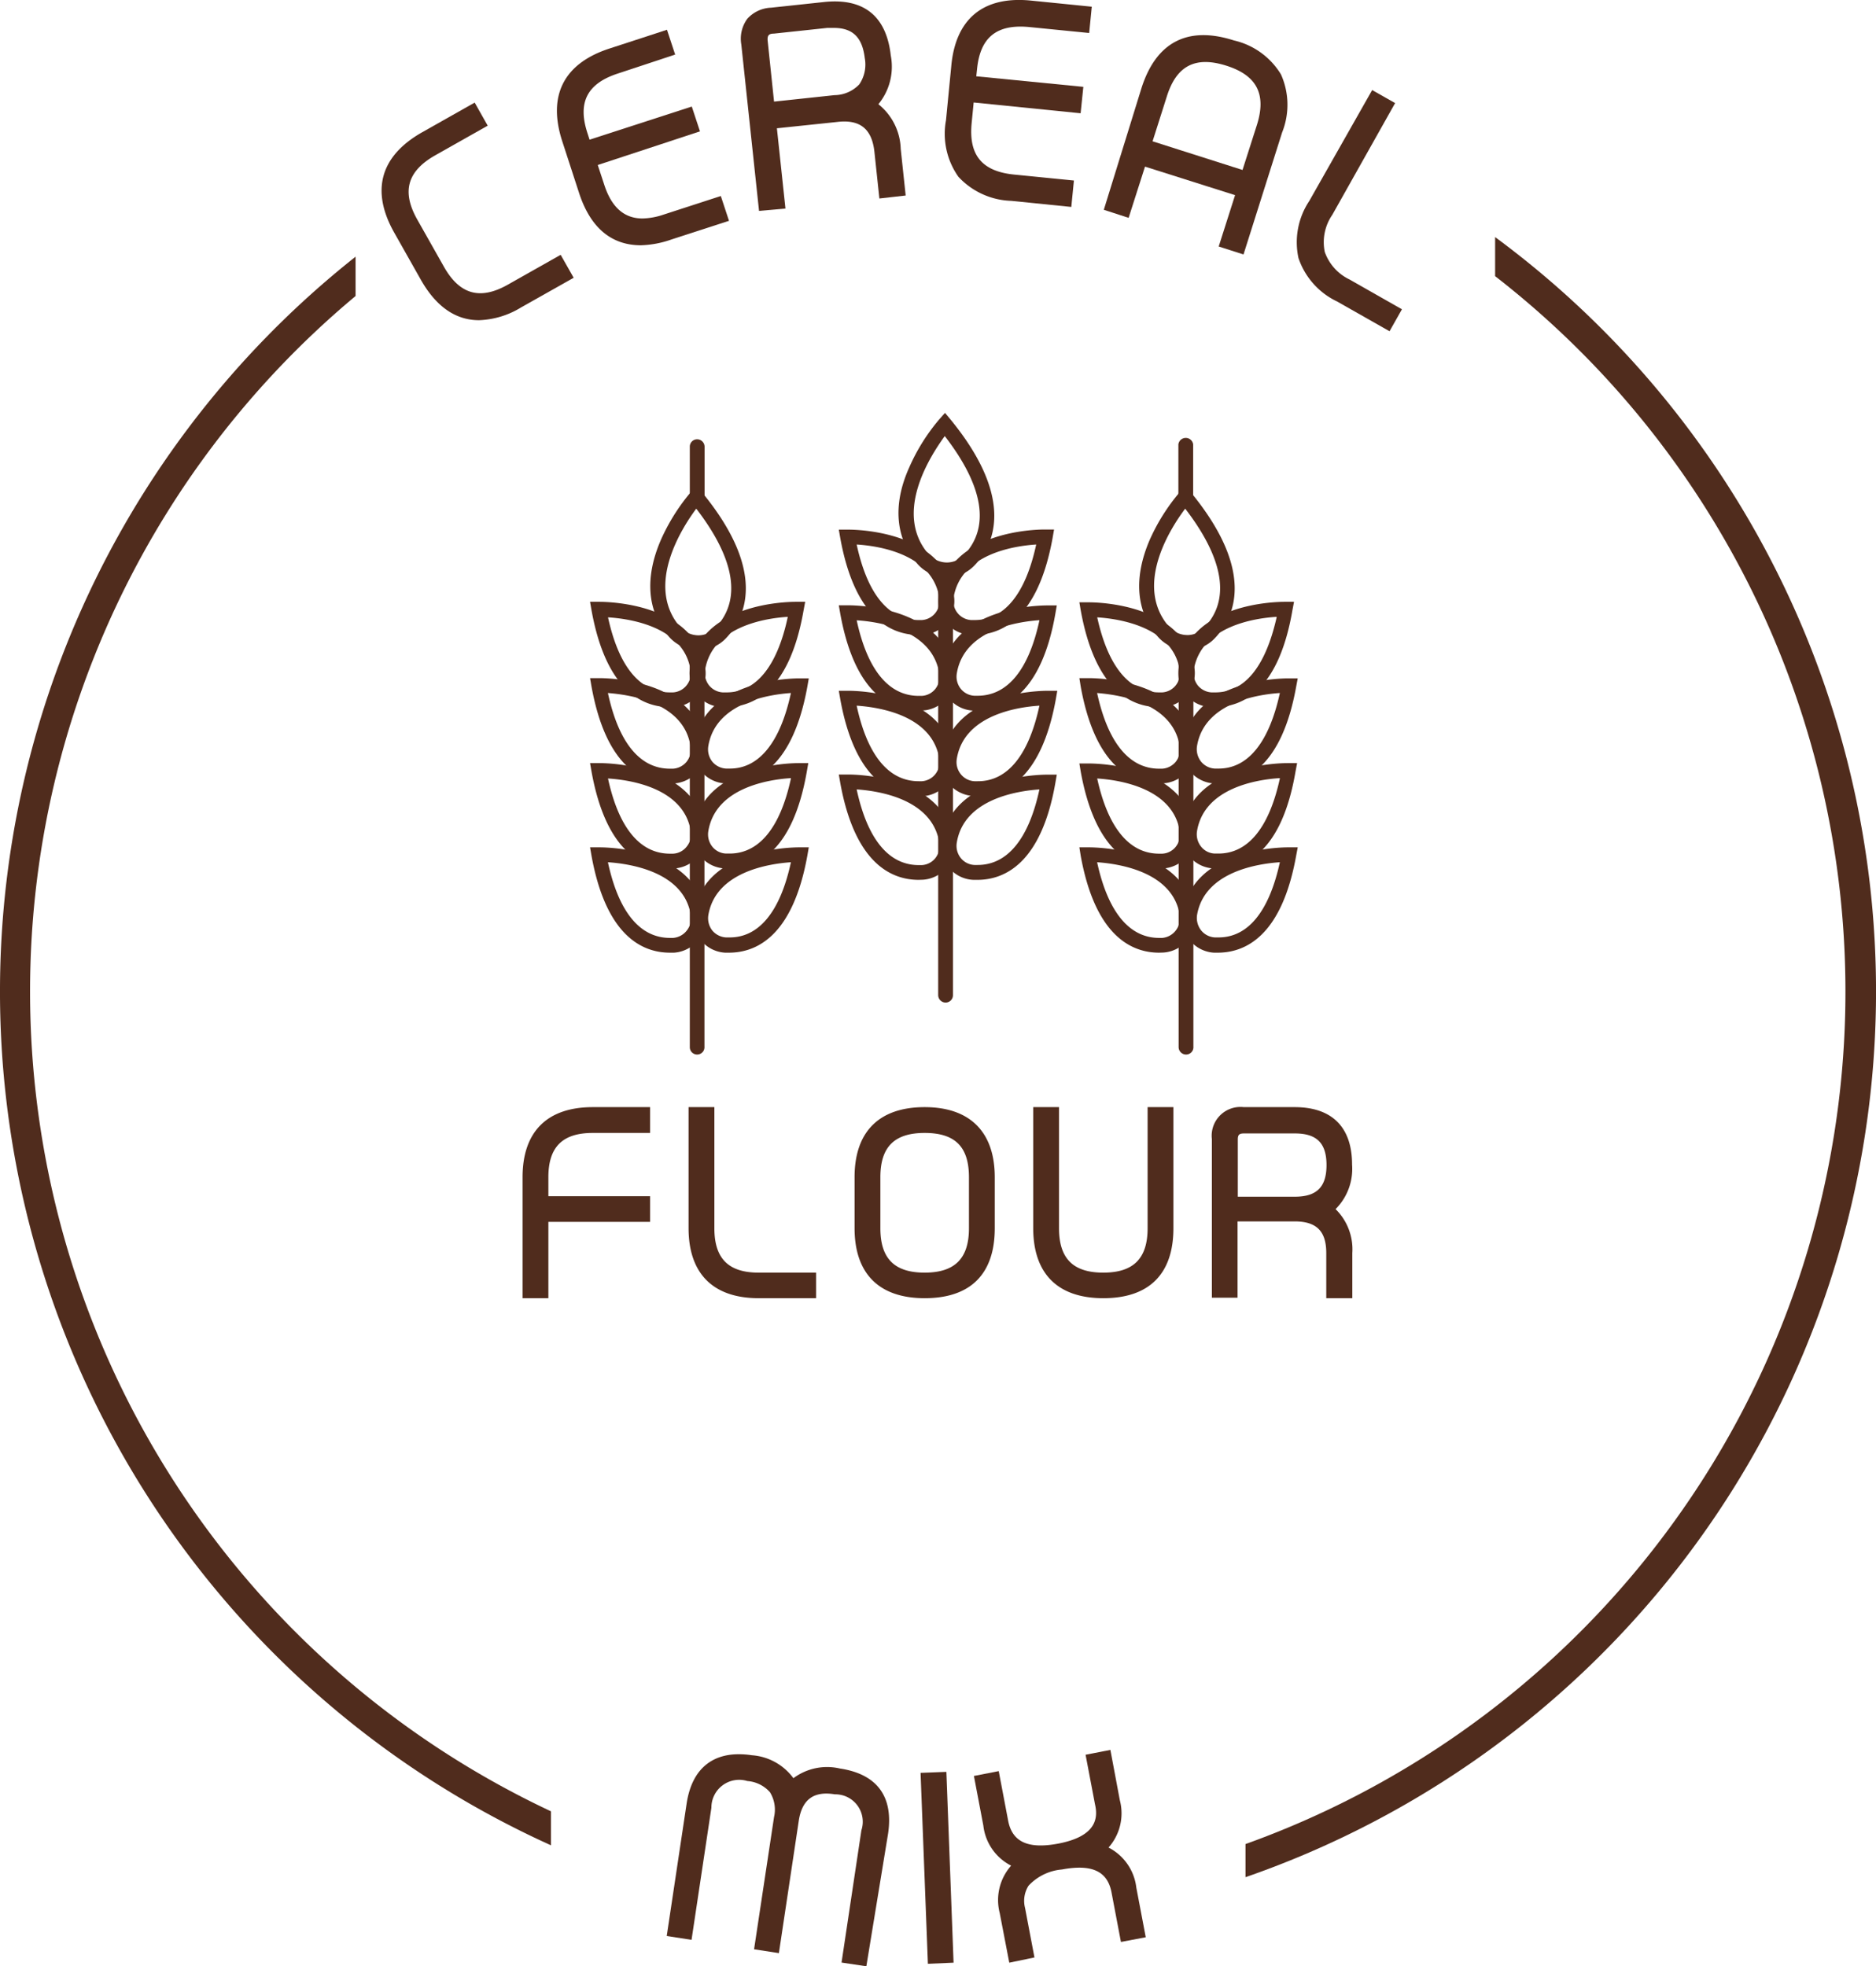 <svg xmlns="http://www.w3.org/2000/svg" viewBox="0 0 151.21 158.49"><defs><style>.cls-1{fill:#502c1d;}</style></defs><g id="Capa_2" data-name="Capa 2"><g id="Capa_1-2" data-name="Capa 1"><path class="cls-1" d="M60.22,143c-2-.3-3.19.56-3.5,2.59L55.2,155.77l-1-.16,1.53-10.14c.4-2.69,2-3.84,4.66-3.44,1.75.26,2.85,1,3.3,2.23.78-1,2-1.42,3.8-1.16q4.05.61,3.44,4.66L69.39,157.9l-1-.15,1.53-10.14c.31-2-.56-3.19-2.59-3.5s-3.19.56-3.49,2.59l-1.53,10.13-1-.15,1.52-10.14Q63.27,143.51,60.22,143Z"/><path class="cls-1" d="M69.83,158.49l-2-.3,1.6-10.66a2.21,2.21,0,0,0-2.14-2.9c-1.7-.28-2.65.41-2.91,2.15l-1.6,10.65-2-.31,1.61-10.66a2.67,2.67,0,0,0-.33-2,2.69,2.69,0,0,0-1.82-.9,2.24,2.24,0,0,0-2.9,2.15l-1.6,10.65-2-.31,1.6-10.65c.49-3.28,2.55-4,4.18-4a6.88,6.88,0,0,1,1.08.08,4.55,4.55,0,0,1,3.35,1.85,4.55,4.55,0,0,1,3.75-.78c3,.45,4.33,2.27,3.88,5.26Zm-1-14.49a2.94,2.94,0,0,1,1.11.9,3,3,0,0,1,.54,1.34A2.64,2.64,0,0,0,68.79,144Zm-7.17-1.1a3,3,0,0,1,1.19.94,3.43,3.43,0,0,1,.56,2.38A3,3,0,0,1,66,143.57a2.59,2.59,0,0,0-1.88,1l-.58.77-.33-.91A2.62,2.62,0,0,0,61.62,142.9Zm-2.73-.4a2.65,2.65,0,0,0-2.32,1.74A2.88,2.88,0,0,1,58.89,142.5Z"/><path class="cls-1" d="M74.75,143.4l1,0,.55,14.34-1,0Z"/><polygon class="cls-1" points="74.79 158.29 74.77 157.76 74.2 142.9 76.28 142.82 76.3 143.34 76.86 158.2 74.79 158.29"/><path class="cls-1" d="M82.54,150.14A3.55,3.55,0,0,1,79.77,147l-.66-3.52,1-.2.67,3.53q.57,3,4.6,2.26c2.68-.5,3.84-1.76,3.46-3.78l-.67-3.52,1-.19.66,3.52A3.55,3.55,0,0,1,88.4,149a3.52,3.52,0,0,1,2.77,3.12l.67,3.53-1,.19-.66-3.52c-.38-2-1.92-2.77-4.6-2.27s-3.84,1.77-3.46,3.78l.66,3.53-1,.19-.66-3.53A3.53,3.53,0,0,1,82.54,150.14Z"/><path class="cls-1" d="M81.35,158.2l-.77-4a4.18,4.18,0,0,1,.92-3.82,4.15,4.15,0,0,1-2.24-3.23l-.76-4,2-.39.76,4c.33,1.72,1.62,2.29,4,1.85,3.15-.59,3.25-2.09,3-3.17l-.76-4,2-.39.76,4.05a4.15,4.15,0,0,1-.91,3.82,4.17,4.17,0,0,1,2.24,3.23l.76,4-2,.38-.76-4c-.33-1.72-1.6-2.29-4-1.84A4.15,4.15,0,0,0,82.9,152a2.28,2.28,0,0,0-.28,1.78l.76,4Zm-.65-10a2.78,2.78,0,0,0,2,1.48l1.17.26-1,.68a2.76,2.76,0,0,0-1.29,2.09A2.85,2.85,0,0,1,82,151.4a4.78,4.78,0,0,1,3-1.72C82.83,150,81.42,149.44,80.7,148.15ZM87,149.41A3.4,3.4,0,0,1,90.25,151a2.8,2.8,0,0,0-2-1.47l-1.18-.27,1-.68a2.78,2.78,0,0,0,1.29-2.07c-.18,1.2-1,2.39-3.43,3A8.32,8.32,0,0,1,87,149.41Z"/><path class="cls-1" d="M43.68,98v6.15h-1V94.89q0-5.11,5.13-5.12h4.1v1h-4.1c-2.74,0-4.1,1.37-4.1,4.1v2h8.2v1Z"/><path class="cls-1" d="M44.2,104.64H42.12V94.89c0-3.69,2-5.65,5.66-5.65H52.4v2.08H47.78c-2.44,0-3.58,1.13-3.58,3.57v1.53h8.2v2.07H44.2Zm1.88-14.17a3.42,3.42,0,0,0-2.72,2.72A3.66,3.66,0,0,1,46.08,90.47Z"/><path class="cls-1" d="M56,89.77h1V99c0,2.74,1.37,4.1,4.1,4.1h4.1v1h-4.1Q56,104.12,56,99Z"/><path class="cls-1" d="M65.78,104.64H61.15c-3.69,0-5.65-2-5.65-5.65V89.24h2.08V99c0,2.44,1.13,3.58,3.57,3.58h4.63Zm-9-3.94a3.4,3.4,0,0,0,2.71,2.71A3.63,3.63,0,0,1,56.74,100.7Z"/><path class="cls-1" d="M74.53,104.12c-3.42,0-5.12-1.71-5.12-5.13v-4.1c0-3.41,1.7-5.12,5.12-5.12s5.13,1.71,5.13,5.12V99Q79.66,104.12,74.53,104.12Zm0-13.33q-4.09,0-4.1,4.1V99c0,2.74,1.37,4.1,4.1,4.1s4.1-1.36,4.1-4.1v-4.1Q78.63,90.79,74.53,90.79Z"/><path class="cls-1" d="M74.53,104.64c-3.7,0-5.65-2-5.65-5.65v-4.1c0-3.69,2-5.65,5.65-5.65s5.65,2,5.65,5.65V99C80.18,102.69,78.23,104.64,74.53,104.64Zm-4.42-3.94a3.42,3.42,0,0,0,2.72,2.71A3.65,3.65,0,0,1,70.11,100.7Zm8.84,0a3.63,3.63,0,0,1-2.72,2.71A3.42,3.42,0,0,0,79,100.7Zm-4.42-9.38c-2.44,0-3.57,1.13-3.57,3.57V99c0,2.44,1.13,3.58,3.57,3.58S78.1,101.43,78.1,99v-4.1C78.1,92.45,77,91.32,74.53,91.32Zm-1.7-.85a3.44,3.44,0,0,0-2.72,2.72A3.67,3.67,0,0,1,72.83,90.47Zm3.4,0A3.66,3.66,0,0,1,79,93.19,3.44,3.44,0,0,0,76.23,90.47Z"/><path class="cls-1" d="M88.93,104.12q-5.13,0-5.13-5.13V89.77h1V99c0,2.74,1.37,4.1,4.1,4.1S93,101.73,93,99V89.77h1V99C94.05,102.41,92.35,104.12,88.93,104.12Z"/><path class="cls-1" d="M88.93,104.64c-3.7,0-5.65-2-5.65-5.65V89.24h2.08V99c0,2.44,1.13,3.58,3.57,3.58S92.5,101.43,92.5,99V89.24h2.08V99C94.58,102.69,92.62,104.64,88.93,104.64Zm-4.42-3.94a3.42,3.42,0,0,0,2.72,2.71A3.63,3.63,0,0,1,84.51,100.7Zm8.84,0a3.66,3.66,0,0,1-2.72,2.71A3.42,3.42,0,0,0,93.35,100.7Z"/><path class="cls-1" d="M99.23,98v6.15h-1V91.82a1.81,1.81,0,0,1,2-2h4.1c2.74,0,4.1,1.36,4.1,4.1,0,1.77-.57,3-1.71,3.59,1.14.62,1.71,1.81,1.71,3.58v3.08h-1V101q0-3.08-3.08-3.07Zm1-7.18a.9.9,0,0,0-1,1v5.12h5.12q3.08,0,3.08-3.07t-3.08-3.08Z"/><path class="cls-1" d="M109,104.64H106.9V101c0-1.76-.78-2.55-2.55-2.55h-4.6v6.15H97.68V91.82a2.32,2.32,0,0,1,2.57-2.58h4.1c3,0,4.63,1.6,4.63,4.63a4.58,4.58,0,0,1-1.33,3.59A4.54,4.54,0,0,1,109,101Zm-4.23-7.18a3,3,0,0,1,3,2.11,2.59,2.59,0,0,0-1.26-1.65l-.85-.46.85-.47a2.59,2.59,0,0,0,1.26-1.65A3.05,3.05,0,0,1,104.75,97.46Zm-5-1h4.6c1.77,0,2.55-.79,2.55-2.55s-.78-2.55-2.55-2.55h-4.1c-.39,0-.5.11-.5.5Zm6.12-5.93a2.78,2.78,0,0,1,1.86,1.86A2.6,2.6,0,0,0,105.87,90.49Z"/><path class="cls-1" d="M32.24,18.5q-2.67-4.71,2-7.38L38.06,9l.53.94-3.77,2.13Q31.06,14.19,33.18,18l2.13,3.77c1.42,2.52,3.39,3.06,5.91,1.64L45,21.25l.53.94-3.77,2.14Q37,27,34.37,22.27Z"/><path class="cls-1" d="M38.61,25.81c-1.89,0-3.47-1.1-4.7-3.28l-2.13-3.77c-1.91-3.38-1.14-6.18,2.25-8.1l4.23-2.39,1.05,1.86-4.23,2.39c-2.26,1.28-2.72,2.93-1.44,5.19l2.13,3.77c1.28,2.28,2.94,2.73,5.19,1.45l4.23-2.39,1.05,1.85L42,24.78A6.93,6.93,0,0,1,38.61,25.81ZM37.86,9.7l-3.31,1.88c-2.91,1.64-3.5,3.76-1.85,6.66L34.83,22c1.63,2.92,3.78,3.49,6.66,1.86L44.81,22l0,0-3.31,1.88c-2.77,1.56-5.07.91-6.62-1.84l-2.14-3.77a4.94,4.94,0,0,1-.7-3.77,4.9,4.9,0,0,1,2.54-2.85l3.32-1.88Z"/><path class="cls-1" d="M47.52,13,48.19,15c.89,2.75,2.71,3.67,5.46,2.78l4.12-1.34.33,1L54,18.83q-5.16,1.68-6.82-3.48l-1.34-4.12q-1.68-5.15,3.47-6.82l4.13-1.34.33,1L49.63,5.44c-2.75.89-3.67,2.71-2.78,5.45l.33,1,8.24-2.68.34,1Z"/><path class="cls-1" d="M51.66,19.77c-2.4,0-4.09-1.43-5-4.26l-1.34-4.12c-1.2-3.69.12-6.28,3.81-7.48L53.76,2.4l.66,2L49.79,5.93c-2.47.81-3.25,2.33-2.44,4.8l.17.53,8.24-2.67.66,2L48.18,13.3l.51,1.55c.59,1.85,1.61,2.76,3.1,2.76h0a5.63,5.63,0,0,0,1.69-.31l4.62-1.5.66,2-4.63,1.5A8.07,8.07,0,0,1,51.66,19.77Zm1.42-16L49.46,4.91c-3.18,1-4.17,3-3.15,6.16l1.34,4.12c1,3.17,3,4.16,6.17,3.14l3.62-1.17v0L53.81,18.3a6.4,6.4,0,0,1-2,.35h0c-2,0-3.36-1.16-4.1-3.47l-.83-2.56L55.1,9.94v0l-8.25,2.68-.49-1.54c-1-3,.1-5.13,3.11-6.11l3.63-1.18Z"/><path class="cls-1" d="M62,9.87l.69,6.47-1.08.11L60.28,3.53A1.91,1.91,0,0,1,62.2,1.14L66.51.68q4.3-.45,4.77,3.85c.2,1.86-.27,3.19-1.4,4,1.27.52,2,1.71,2.2,3.58l.34,3.23-1.07.11L71,12.19Q70.66,9,67.42,9.3Zm.28-7.65a1,1,0,0,0-1,1.19l.57,5.39,5.39-.58C69.47,8,70.43,6.8,70.2,4.65s-1.42-3.12-3.58-2.89Z"/><path class="cls-1" d="M61.18,17,59.75,3.58a2.72,2.72,0,0,1,.48-2.06,2.71,2.71,0,0,1,1.92-.9l4.3-.46c3.21-.33,5,1.17,5.35,4.32a4.76,4.76,0,0,1-1,3.92A4.78,4.78,0,0,1,72.6,12l.4,3.76L70.88,16l-.4-3.76c-.2-1.86-1.17-2.63-3-2.41l-4.86.51.69,6.47ZM67.3,1.16a6.42,6.42,0,0,0-.74.05l-4.3.46a1.69,1.69,0,0,0-1.21.51,1.73,1.73,0,0,0-.25,1.29l1.32,12.4h0L61.46,9.4l5.91-.62c.23,0,.45,0,.66,0,1.43,0,3.2.59,3.49,3.39l.29,2.72h0l-.3-2.71c-.17-1.67-.79-2.7-1.87-3.15l-.9-.37.8-.55c1-.66,1.35-1.8,1.18-3.47C70.51,2.25,69.41,1.16,67.3,1.16ZM61.46,9.38l-.63-5.91a1.48,1.48,0,0,1,1.43-1.78l4.31-.45a4.78,4.78,0,0,1,.64,0c1.44,0,3.22.59,3.51,3.39a3.82,3.82,0,0,1-.66,2.9,3.82,3.82,0,0,1-2.69,1.26Zm5.75-7.13-.53,0-4.31.46c-.43,0-.54.18-.49.62l.51,4.86,4.87-.52a2.79,2.79,0,0,0,2-.87,2.83,2.83,0,0,0,.44-2.13C69.5,3,68.72,2.25,67.21,2.25Z"/><path class="cls-1" d="M78,7.69l-.22,2.16c-.28,2.87,1,4.45,3.89,4.74L86,15l-.11,1.08-4.31-.43c-3.6-.36-5.21-2.34-4.85-5.93l.43-4.31c.36-3.6,2.33-5.21,5.93-4.85L87.39,1l-.11,1.08L83,1.66q-4.32-.43-4.74,3.88l-.11,1.07,8.62.87-.11,1.07Z"/><path class="cls-1" d="M86.35,16.68l-4.83-.49a6.06,6.06,0,0,1-4.27-1.94,6,6,0,0,1-1-4.56l.42-4.31C77,1.52,79.25-.35,83.13.05L88,.54l-.21,2.12-4.83-.48C80.34,1.93,79,3,78.75,5.59l-.06.56L87.32,7,87.1,9.13l-8.62-.87L78.32,9.9c-.26,2.59.82,3.91,3.41,4.17l4.83.48ZM82.14,1.05c-2.71,0-4.17,1.45-4.47,4.43l-.43,4.31a5,5,0,0,0,.83,3.79,5,5,0,0,0,3.55,1.56l3.79.39v0l-3.79-.37C78.46,14.8,77,13,77.27,9.8l.27-2.68L86.16,8V8l-8.63-.87.17-1.6C78,2.34,79.84.85,83,1.13l3.79.38v0L83,1.1C82.72,1.07,82.42,1.05,82.14,1.05Z"/><path class="cls-1" d="M92.52,7.28q1.64-5.16,6.8-3.53t3.52,6.81l-3,9.29-1-.32,1.32-4.14-8.26-2.62L90.59,16.9l-1-.33ZM99,4.79q-4.14-1.32-5.44,2.82l-1.31,4.13,8.25,2.62,1.32-4.13C102.68,7.48,101.74,5.66,99,4.79Z"/><path class="cls-1" d="M100.23,20.51l-2-.64,1.32-4.14-7.26-2.3-1.32,4.13-2-.65L92,7.12c1.18-3.72,3.72-5.06,7.46-3.86A6,6,0,0,1,103.25,6a6,6,0,0,1,.09,4.68Zm-.72-1.33h0l2.8-8.79c1-3.18,0-5.13-3.19-6.15S94,4.26,93,7.44l-2.8,8.79h0l1.32-4.13,9.26,2.94ZM100.84,15l-9.26-2.94,1.47-4.63c1-3,3-4.13,6.1-3.16s4.12,3.07,3.15,6.1ZM92.9,11.39l7.25,2.31,1.16-3.63c.78-2.47,0-4-2.48-4.78s-4,0-4.78,2.48Z"/><path class="cls-1" d="M110.81,8l.94.53L106.94,17c-1.43,2.51-.88,4.48,1.63,5.9L112.34,25l-.53.94L108,23.84q-4.73-2.67-2-7.38Z"/><path class="cls-1" d="M112,26.7l-4.23-2.4a6,6,0,0,1-3.11-3.5,6,6,0,0,1,.87-4.6l5.07-8.94,1.85,1.05-5.06,9a3.89,3.89,0,0,0-.61,3,3.9,3.9,0,0,0,2,2.22l4.22,2.4Zm-1-18-4.54,8a5,5,0,0,0-.78,3.8,5,5,0,0,0,2.61,2.87l3.32,1.88,0,0-3.32-1.88a5,5,0,0,1-2.54-2.87,5,5,0,0,1,.71-3.75l4.56-8Z"/><path class="cls-1" d="M76.22,80.81a.6.6,0,0,1-.6-.6V46a.6.6,0,0,1,.6-.6.59.59,0,0,1,.59.6V80.21A.59.59,0,0,1,76.22,80.81Z"/><path class="cls-1" d="M76.31,46.53h0a3.17,3.17,0,0,1-2.39-1.11c-1.72-2-2-4.7-.64-7.73a15.68,15.68,0,0,1,2.43-3.89l.46-.52.45.54C81.9,40.27,80.09,44,78.54,45.58A3.06,3.06,0,0,1,76.31,46.53Zm-.16-11.38C75,36.73,72,41.33,74.83,44.65a2,2,0,0,0,1.48.69,1.91,1.91,0,0,0,1.37-.58C79.82,42.52,79.29,39.21,76.15,35.15Z"/><path class="cls-1" d="M78.52,51.18h-.31A2.72,2.72,0,0,1,75.69,48c.82-5.17,7.72-5.32,8.5-5.32h.07l.7,0-.12.69C83.67,49.82,80.76,51.18,78.52,51.18Zm5-7.29c-1.75.11-6.09.75-6.66,4.29a1.55,1.55,0,0,0,.32,1.23,1.53,1.53,0,0,0,1.1.57h.24C80.94,50,82.66,47.88,83.52,43.89Z"/><path class="cls-1" d="M74.05,51.18c-2.24,0-5.15-1.36-6.32-7.8l-.12-.69.76,0c.79,0,7.69.15,8.52,5.32a2.78,2.78,0,0,1-.57,2.17,2.72,2.72,0,0,1-1.95,1Zm-5-7.29c.86,4,2.58,6.09,5,6.09h.25a1.51,1.51,0,0,0,1.09-.57,1.59,1.59,0,0,0,.32-1.23C75.15,44.64,70.81,44,69.05,43.89Z"/><path class="cls-1" d="M74.05,57.28c-2.24,0-5.15-1.36-6.32-7.8l-.12-.69h.76c.79,0,7.69.15,8.52,5.32a2.75,2.75,0,0,1-.57,2.16,2.69,2.69,0,0,1-1.95,1Zm-5-7.29c.86,4,2.58,6.1,5,6.1h.25a1.5,1.5,0,0,0,1.09-.56,1.61,1.61,0,0,0,.32-1.23C75.15,50.75,70.81,50.11,69.05,50Z"/><path class="cls-1" d="M74.05,64.16c-2.24,0-5.15-1.35-6.32-7.79l-.12-.69.76,0c.79,0,7.69.15,8.52,5.32a2.73,2.73,0,0,1-2.52,3.18Zm-5-7.28c.86,4,2.58,6.09,5,6.09h.25a1.51,1.51,0,0,0,1.09-.57,1.59,1.59,0,0,0,.32-1.23C75.15,57.63,70.81,57,69.05,56.88Z"/><path class="cls-1" d="M74.05,70.92c-2.24,0-5.15-1.36-6.32-7.8l-.12-.69h.76c.79,0,7.69.15,8.52,5.32a2.75,2.75,0,0,1-.57,2.16,2.69,2.69,0,0,1-1.95,1Zm-5-7.29c.86,4,2.58,6.1,5,6.1h.25a1.5,1.5,0,0,0,1.09-.56,1.61,1.61,0,0,0,.32-1.24C75.15,64.39,70.81,63.75,69.05,63.63Z"/><path class="cls-1" d="M78.78,57.28h-.31a2.69,2.69,0,0,1-2-1,2.78,2.78,0,0,1-.57-2.16c.83-5.17,7.73-5.32,8.51-5.32h.77l-.12.69C83.93,55.92,81,57.28,78.78,57.28Zm5-7.29c-1.75.12-6.09.76-6.66,4.3a1.57,1.57,0,0,0,.32,1.23,1.5,1.5,0,0,0,1.1.56h.24C81.2,56.09,82.92,54,83.78,50Z"/><path class="cls-1" d="M78.78,64.16h-.31a2.76,2.76,0,0,1-2-1A2.82,2.82,0,0,1,75.94,61c.83-5.17,7.73-5.32,8.51-5.32h.07l.7,0-.12.69C83.93,62.81,81,64.16,78.78,64.16Zm5-7.28c-1.75.11-6.09.75-6.66,4.29a1.55,1.55,0,0,0,.32,1.23,1.51,1.51,0,0,0,1.1.57h.24C81.2,63,82.92,60.87,83.78,56.88Z"/><path class="cls-1" d="M78.78,70.92h-.31a2.69,2.69,0,0,1-2-1,2.78,2.78,0,0,1-.57-2.16c.83-5.17,7.73-5.32,8.51-5.32h.77l-.12.69C83.93,69.56,81,70.92,78.78,70.92Zm5-7.29c-1.75.12-6.09.76-6.66,4.29a1.57,1.57,0,0,0,.32,1.24,1.5,1.5,0,0,0,1.1.56h.24C81.2,69.73,82.92,67.62,83.78,63.63Z"/><path class="cls-1" d="M56.19,85a.59.59,0,0,1-.59-.6V51.82a.59.59,0,1,1,1.18,0V84.36A.59.59,0,0,1,56.19,85Z"/><path class="cls-1" d="M56.29,52.39h0a3.16,3.16,0,0,1-2.4-1.1c-1.72-2-1.94-4.7-.64-7.73a16,16,0,0,1,2.43-3.89l.46-.53.45.55c5.29,6.45,3.47,10.14,1.92,11.76A3,3,0,0,1,56.29,52.39ZM56.12,41C54.93,42.6,52,47.2,54.8,50.52a2,2,0,0,0,1.49.69,1.87,1.87,0,0,0,1.36-.59C59.79,48.39,59.26,45.08,56.12,41Z"/><path class="cls-1" d="M58.49,57h-.31a2.76,2.76,0,0,1-2-1,2.82,2.82,0,0,1-.57-2.17c.83-5.17,7.73-5.32,8.51-5.32h.78l-.13.69C63.64,55.69,60.73,57,58.49,57Zm5-7.28c-1.75.11-6.09.75-6.66,4.29a1.59,1.59,0,0,0,.32,1.23,1.53,1.53,0,0,0,1.1.57h.24C60.91,55.85,62.63,53.75,63.49,49.76Z"/><path class="cls-1" d="M54,57c-2.24,0-5.15-1.35-6.32-7.8l-.12-.69h.76c.79,0,7.69.15,8.52,5.32A2.73,2.73,0,0,1,54.34,57Zm-5-7.28c.86,4,2.58,6.09,5,6.09h.25a1.51,1.51,0,0,0,1.09-.57,1.55,1.55,0,0,0,.32-1.23C55.12,50.51,50.78,49.87,49,49.76Z"/><path class="cls-1" d="M54,63.15c-2.24,0-5.15-1.36-6.32-7.8l-.12-.69h.76c.79,0,7.69.15,8.52,5.32a2.73,2.73,0,0,1-2.52,3.17Zm-5-7.29c.86,4,2.58,6.1,5,6.1h.25a1.54,1.54,0,0,0,1.09-.56,1.57,1.57,0,0,0,.32-1.24C55.12,56.62,50.78,56,49,55.86Z"/><path class="cls-1" d="M54,70c-2.24,0-5.15-1.35-6.32-7.8l-.12-.69h.76c.79,0,7.69.15,8.52,5.32A2.78,2.78,0,0,1,56.29,69a2.71,2.71,0,0,1-1.95,1Zm-5-7.28c.86,4,2.58,6.09,5,6.09h.25a1.47,1.47,0,0,0,1.09-.56A1.55,1.55,0,0,0,55.68,67C55.12,63.5,50.78,62.86,49,62.75Z"/><path class="cls-1" d="M54,76.79c-2.24,0-5.15-1.36-6.32-7.8l-.12-.69h.76c.79,0,7.69.14,8.52,5.32a2.73,2.73,0,0,1-2.52,3.17ZM49,69.5c.86,4,2.58,6.1,5,6.1h.25A1.54,1.54,0,0,0,55.36,75a1.58,1.58,0,0,0,.32-1.24C55.12,70.26,50.78,69.62,49,69.5Z"/><path class="cls-1" d="M58.75,63.15h-.31A2.72,2.72,0,0,1,55.92,60c.82-5.17,7.72-5.32,8.5-5.32h.77l-.12.69C63.9,61.79,61,63.15,58.75,63.15Zm5-7.29c-1.75.12-6.09.76-6.66,4.29a1.61,1.61,0,0,0,.32,1.24,1.56,1.56,0,0,0,1.1.56h.24C61.16,62,62.89,59.85,63.75,55.86Z"/><path class="cls-1" d="M58.75,70h-.31a2.71,2.71,0,0,1-2-1,2.77,2.77,0,0,1-.56-2.17c.82-5.17,7.72-5.32,8.5-5.32h.77l-.12.69C63.9,68.68,61,70,58.75,70Zm5-7.28c-1.75.11-6.09.75-6.66,4.29a1.59,1.59,0,0,0,.32,1.23,1.49,1.49,0,0,0,1.1.56h.23C61.16,68.84,62.89,66.74,63.75,62.75Z"/><path class="cls-1" d="M58.75,76.79h-.31a2.72,2.72,0,0,1-2.52-3.17c.82-5.18,7.72-5.32,8.5-5.32h.77l-.12.69C63.9,75.43,61,76.79,58.75,76.79Zm5-7.29c-1.75.12-6.09.76-6.66,4.29A1.62,1.62,0,0,0,57.41,75a1.56,1.56,0,0,0,1.1.56h.24C61.16,75.6,62.89,73.49,63.75,69.5Z"/><path class="cls-1" d="M95.6,85a.6.6,0,0,1-.6-.6V51.82a.6.6,0,0,1,.6-.6.59.59,0,0,1,.59.6V84.36A.59.59,0,0,1,95.6,85Z"/><path class="cls-1" d="M95.69,52.39h0a3.14,3.14,0,0,1-2.39-1.1c-1.73-2-1.94-4.7-.65-7.73a15.88,15.88,0,0,1,2.44-3.89l.46-.53.44.55c5.29,6.45,3.48,10.14,1.92,11.76A3,3,0,0,1,95.69,52.39ZM95.53,41c-1.19,1.58-4.15,6.18-1.32,9.5a2,2,0,0,0,1.48.69,1.84,1.84,0,0,0,1.36-.59C99.19,48.39,98.67,45.08,95.53,41Z"/><path class="cls-1" d="M97.89,57h-.31a2.8,2.8,0,0,1-2-1,2.85,2.85,0,0,1-.56-2.17c.83-5.17,7.73-5.32,8.51-5.32h.77l-.13.69C103.05,55.69,100.14,57,97.89,57Zm5-7.28c-1.76.11-6.1.75-6.67,4.29a1.63,1.63,0,0,0,.32,1.23,1.55,1.55,0,0,0,1.1.57h.24C100.31,55.85,102,53.75,102.9,49.76Z"/><path class="cls-1" d="M93.43,57c-2.24,0-5.15-1.35-6.32-7.8L87,48.55h.76c.79,0,7.68.15,8.52,5.32A2.79,2.79,0,0,1,95.69,56a2.74,2.74,0,0,1-1.94,1Zm-5-7.28c.87,4,2.59,6.09,5,6.09h.25a1.51,1.51,0,0,0,1.09-.57,1.59,1.59,0,0,0,.32-1.23C94.53,50.51,90.18,49.87,88.42,49.76Z"/><path class="cls-1" d="M93.43,63.15c-2.24,0-5.15-1.36-6.32-7.8L87,54.66h.76c.79,0,7.68.15,8.52,5.32a2.75,2.75,0,0,1-.58,2.16,2.7,2.7,0,0,1-1.94,1Zm-5-7.29c.87,4,2.59,6.1,5,6.1h.25a1.54,1.54,0,0,0,1.09-.56,1.61,1.61,0,0,0,.32-1.24C94.53,56.62,90.18,56,88.42,55.86Z"/><path class="cls-1" d="M93.43,70c-2.24,0-5.15-1.35-6.32-7.8L87,61.54h.76c.79,0,7.68.15,8.52,5.32A2.79,2.79,0,0,1,95.69,69a2.69,2.69,0,0,1-1.94,1Zm-5-7.28c.87,4,2.59,6.09,5,6.09h.25a1.47,1.47,0,0,0,1.09-.56A1.59,1.59,0,0,0,95.09,67C94.53,63.5,90.18,62.86,88.42,62.75Z"/><path class="cls-1" d="M93.43,76.79c-2.24,0-5.15-1.36-6.32-7.8L87,68.3h.76c.79,0,7.68.14,8.52,5.32a2.75,2.75,0,0,1-.58,2.16,2.7,2.7,0,0,1-1.94,1Zm-5-7.29c.87,4,2.59,6.1,5,6.1h.25A1.54,1.54,0,0,0,94.77,75a1.62,1.62,0,0,0,.32-1.24C94.53,70.26,90.18,69.62,88.42,69.5Z"/><path class="cls-1" d="M98.15,63.15h-.31A2.73,2.73,0,0,1,95.32,60c.83-5.17,7.73-5.32,8.51-5.32h.77l-.13.69C103.31,61.79,100.4,63.15,98.15,63.15Zm5-7.29c-1.76.12-6.1.76-6.67,4.29a1.62,1.62,0,0,0,.33,1.24,1.54,1.54,0,0,0,1.09.56h.24C100.57,62,102.29,59.85,103.16,55.86Z"/><path class="cls-1" d="M98.15,70h-.31a2.71,2.71,0,0,1-2-1,2.78,2.78,0,0,1-.57-2.17c.83-5.17,7.73-5.32,8.51-5.32h.77l-.13.69C103.31,68.68,100.4,70,98.15,70Zm5-7.28c-1.76.11-6.1.75-6.67,4.29a1.59,1.59,0,0,0,.33,1.23,1.47,1.47,0,0,0,1.09.56h.24C100.57,68.84,102.29,66.74,103.16,62.75Z"/><path class="cls-1" d="M98.15,76.79h-.31a2.73,2.73,0,0,1-2.52-3.17c.83-5.18,7.73-5.32,8.51-5.32h.77l-.13.69C103.31,75.43,100.4,76.79,98.15,76.79Zm5-7.29c-1.76.12-6.1.76-6.67,4.29A1.63,1.63,0,0,0,96.82,75a1.54,1.54,0,0,0,1.09.56h.24C100.57,75.6,102.29,73.49,103.16,69.5Z"/><path class="cls-1" d="M56.19,40.66a.59.59,0,0,1-.59-.6V36a.59.59,0,0,1,.59-.59.6.6,0,0,1,.6.59v4.1A.6.6,0,0,1,56.19,40.66Z"/><path class="cls-1" d="M95.58,40.52a.6.6,0,0,1-.6-.6v-4.1a.6.6,0,0,1,1.19,0v4.1A.59.59,0,0,1,95.58,40.52Z"/><path class="cls-1" d="M120.51,19.11v3.15a73,73,0,0,1-20.12,126.38v2.67a75.56,75.56,0,0,0,20.12-132.2Z"/><path class="cls-1" d="M44.41,146A73,73,0,0,1,28.66,23.86V20.69A75.53,75.53,0,0,0,44.41,148.74Z"/></g></g></svg>